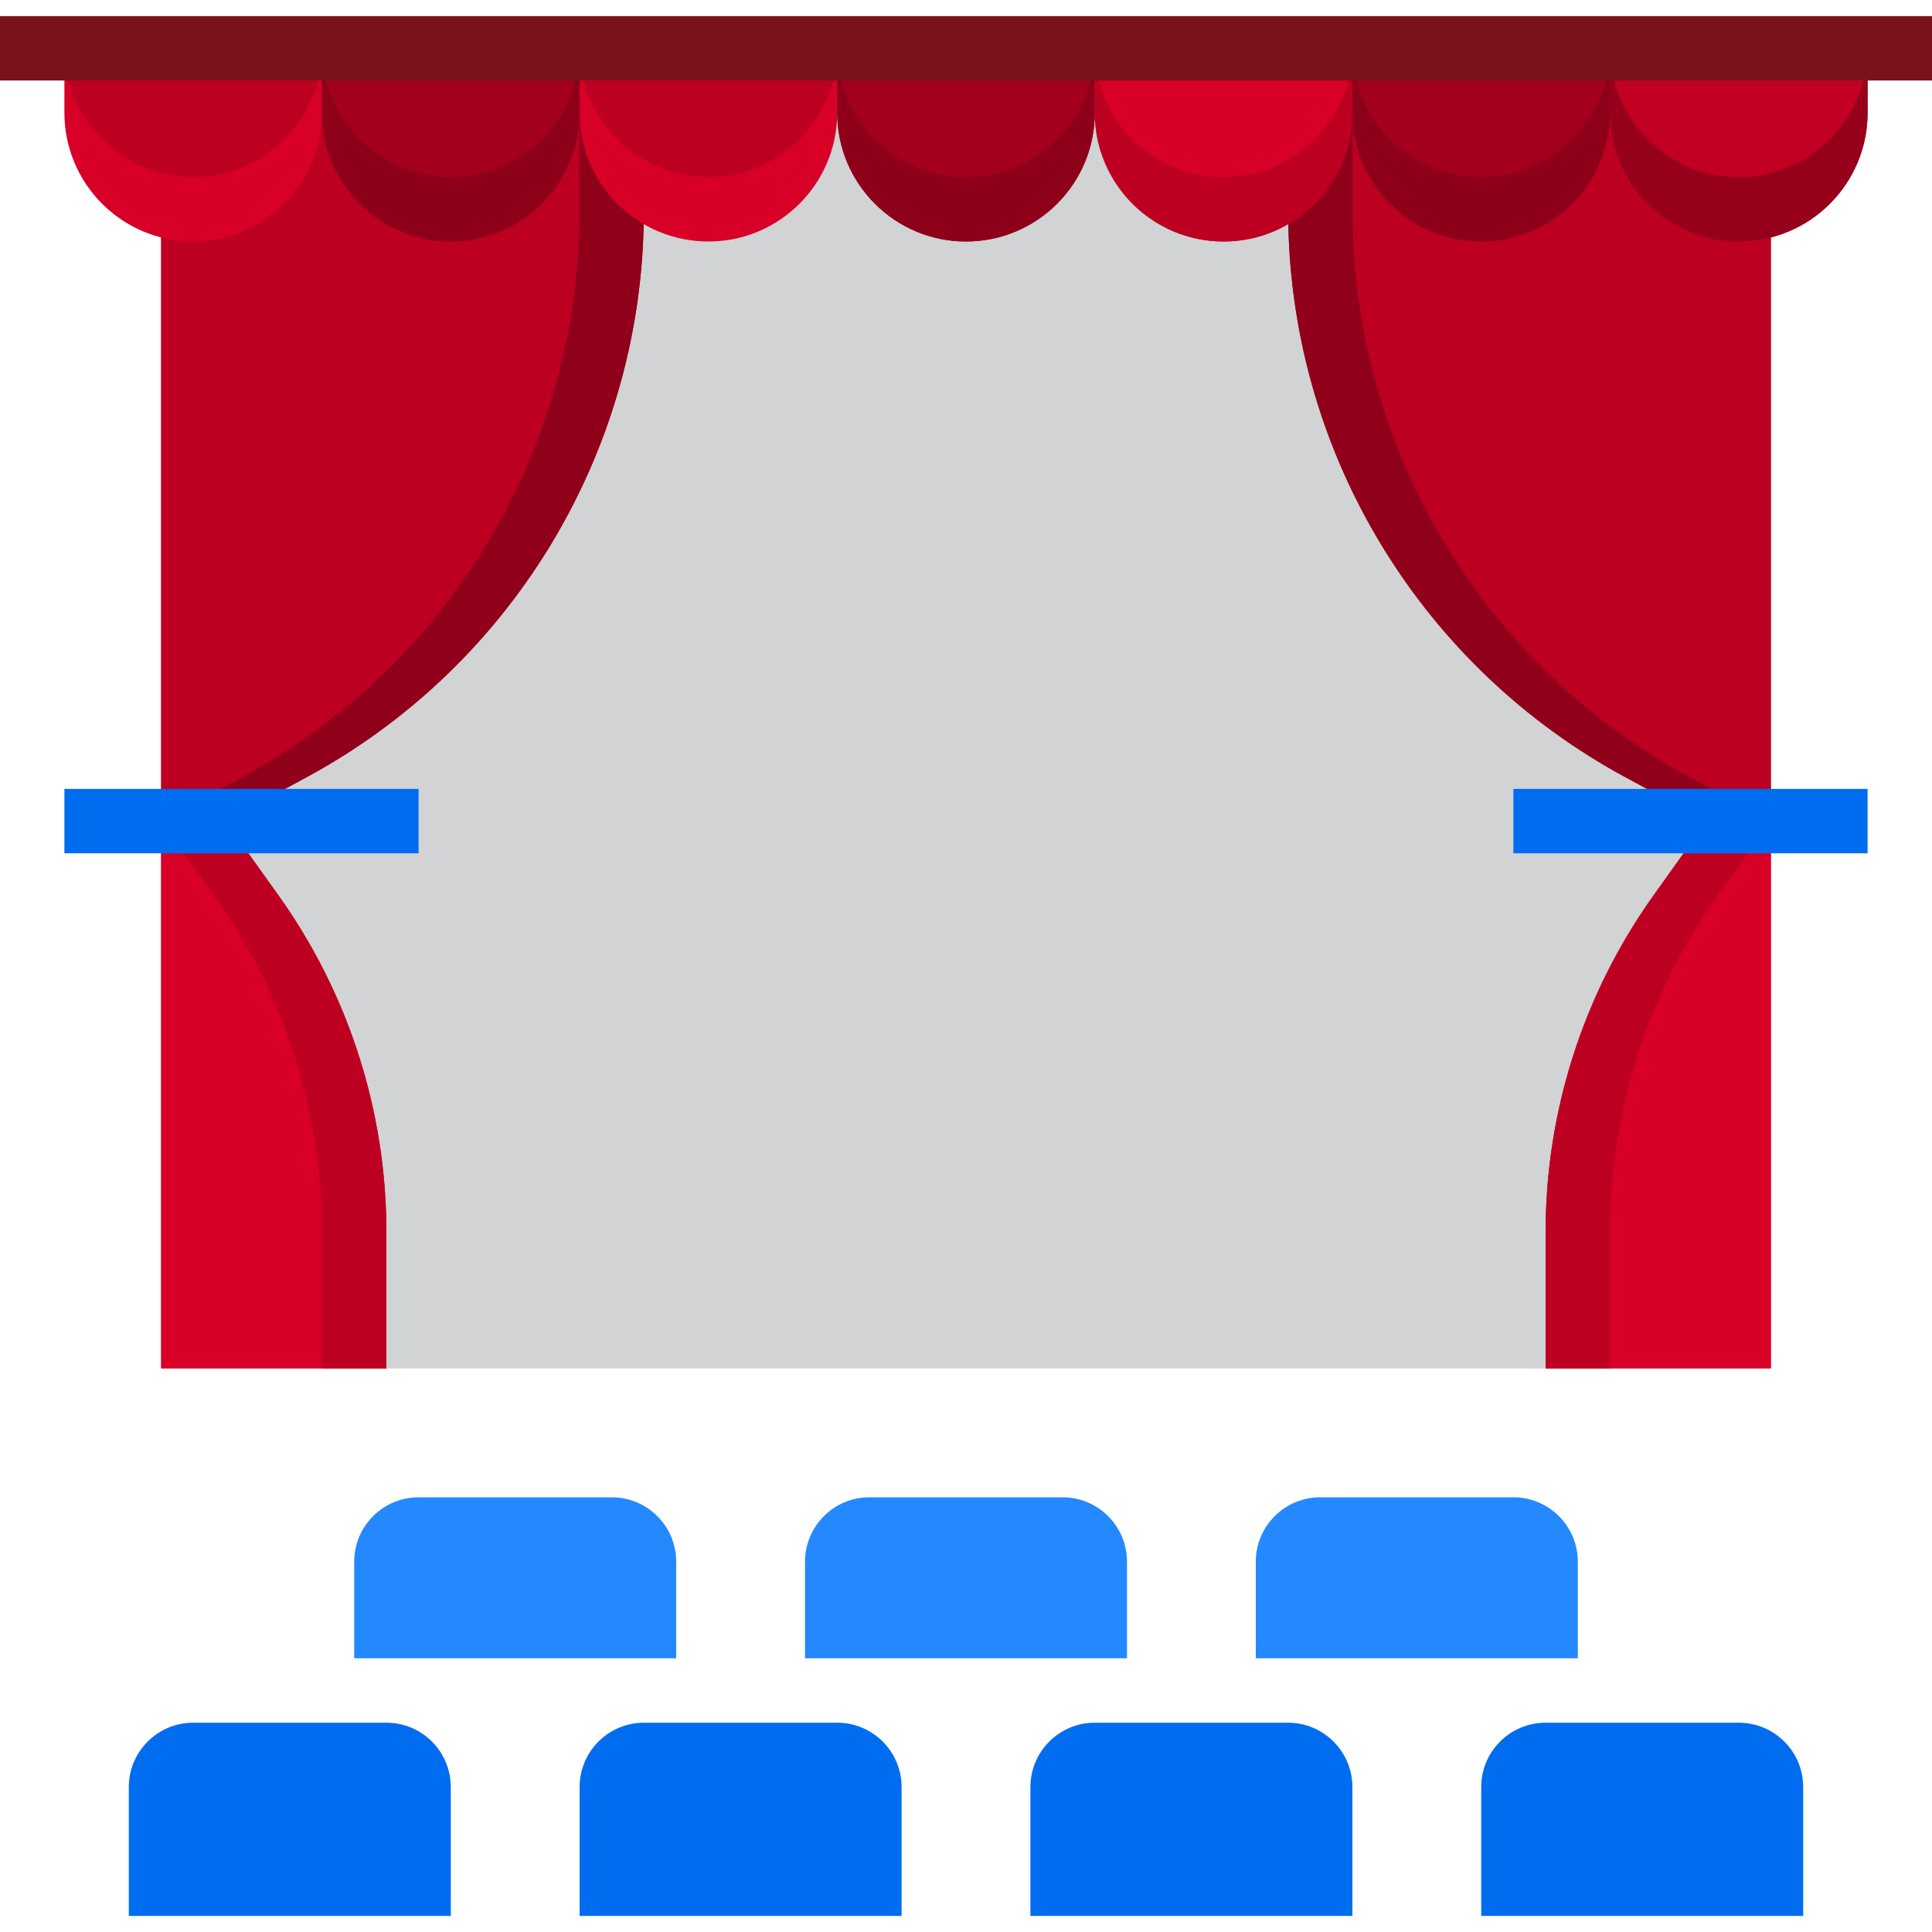 <svg width="640" height="640" viewBox="0 0 640 640" fill="none" xmlns="http://www.w3.org/2000/svg">
<g clip-path="url(#clip0_4_205)">
<path d="M53.333 16H586.667V453.333H53.333V16Z" fill="#D1D3D4"/>
<path d="M101.12 257.708C168.875 221.276 211.724 151.151 213.229 74.24V16H53.333V272H74.667L101.12 257.708Z" fill="#BD0022"/>
<path d="M213.229 16V74.24C211.724 151.151 168.875 221.276 101.12 257.708L74.667 272H53.333L79.786 257.708C147.542 221.276 190.391 151.151 191.896 74.24V16H213.229Z" fill="#90001A"/>
<path d="M538.88 257.708C471.125 221.276 428.276 151.151 426.771 74.24V16H586.667V272H565.333L538.88 257.708Z" fill="#BD0022"/>
<path d="M426.771 16V74.24C428.276 151.151 471.125 221.276 538.88 257.708L565.333 272H586.667L560.213 257.708C492.458 221.276 449.609 151.151 448.104 74.24V16H426.771Z" fill="#90001A"/>
<path d="M128 453.333V408.214C128.01 368.208 115.516 329.198 92.266 296.641L74.667 272H53.333V453.333H128Z" fill="#D80027"/>
<path d="M586.667 272H565.333L547.734 296.641C524.484 329.198 511.99 368.208 512 408.214V453.333H586.667V272Z" fill="#D80027"/>
<path d="M576 570.667H512C500.219 570.667 490.667 580.219 490.667 592V634.667H597.333V592C597.333 580.219 587.781 570.667 576 570.667Z" fill="#006DF0"/>
<path d="M426.667 570.667H362.667C350.886 570.667 341.333 580.219 341.333 592V634.667H448V592C448 580.219 438.448 570.667 426.667 570.667Z" fill="#006DF0"/>
<path d="M128 570.667H64C52.219 570.667 42.667 580.219 42.667 592V634.667H149.333V592C149.333 580.219 139.781 570.667 128 570.667Z" fill="#006DF0"/>
<path d="M277.333 570.667H213.333C201.552 570.667 192 580.219 192 592V634.667H298.667V592C298.667 580.219 289.115 570.667 277.333 570.667Z" fill="#006DF0"/>
<path d="M352 496H288C276.219 496 266.667 505.552 266.667 517.333V549.333H373.333V517.333C373.333 505.552 363.781 496 352 496Z" fill="#2488FF"/>
<path d="M501.333 496H437.333C425.552 496 416 505.552 416 517.333V549.333H522.667V517.333C522.667 505.552 513.115 496 501.333 496Z" fill="#2488FF"/>
<path d="M202.667 496H138.667C126.885 496 117.333 505.552 117.333 517.333V549.333H224V517.333C224 505.552 214.448 496 202.667 496Z" fill="#2488FF"/>
<path d="M21.333 16V37.333C21.333 60.896 40.437 80 64 80C87.562 80 106.667 60.896 106.667 37.333V16H21.333Z" fill="#D80027"/>
<path d="M106.667 16V37.333C106.667 60.896 125.771 80 149.333 80C172.896 80 192 60.896 192 37.333V16H106.667Z" fill="#A2001D"/>
<path d="M192 16V37.333C192 60.896 211.104 80 234.667 80C258.229 80 277.333 60.896 277.333 37.333V16H192Z" fill="#D80027"/>
<path d="M277.333 16V37.333C277.333 60.896 296.437 80 320 80C343.562 80 362.667 60.896 362.667 37.333V16H277.333Z" fill="#A2001D"/>
<path d="M362.667 16V37.333C362.667 60.896 381.771 80 405.333 80C428.896 80 448 60.896 448 37.333V16H362.667Z" fill="#D80027"/>
<path d="M448 16V37.333C448 60.896 467.104 80 490.667 80C514.229 80 533.333 60.896 533.333 37.333V16H448Z" fill="#A2001D"/>
<path d="M533.333 37.333C533.333 60.896 552.437 80 576 80C599.562 80 618.667 60.896 618.667 37.333V16H533.333V37.333Z" fill="#C20023"/>
<path d="M21.333 16C21.333 39.562 40.437 58.667 64 58.667C87.562 58.667 106.667 39.562 106.667 16" fill="#BD0022"/>
<path d="M192 16V37.333C192 60.896 172.896 80 149.333 80C125.771 80 106.667 60.896 106.667 37.333V16C106.667 39.562 125.771 58.667 149.333 58.667C172.896 58.667 192 39.562 192 16Z" fill="#8E0019"/>
<path d="M192 16C192 39.562 211.104 58.667 234.667 58.667C258.229 58.667 277.333 39.562 277.333 16" fill="#BD0022"/>
<path d="M362.667 16V37.333C362.667 60.896 343.562 80 320 80C296.437 80 277.333 60.896 277.333 37.333V16C277.333 39.562 296.437 58.667 320 58.667C343.562 58.667 362.667 39.562 362.667 16Z" fill="#8E0019"/>
<path d="M448 16V37.333C448 60.896 428.896 80 405.333 80C381.771 80 362.667 60.896 362.667 37.333V16C362.667 39.562 381.771 58.667 405.333 58.667C428.896 58.667 448 39.562 448 16Z" fill="#BD0022"/>
<path d="M533.333 16V37.333C533.333 60.896 514.229 80 490.667 80C467.104 80 448 60.896 448 37.333V16C448 39.562 467.104 58.667 490.667 58.667C514.229 58.667 533.333 39.562 533.333 16Z" fill="#8E0019"/>
<path d="M618.667 16V37.333C618.667 60.896 599.562 80 576 80C552.437 80 533.333 60.896 533.333 37.333V16C533.333 39.562 552.437 58.667 576 58.667C599.562 58.667 618.667 39.562 618.667 16Z" fill="#97001B"/>
<path d="M512 408.214V453.333H533.333V408.214C533.323 368.208 545.818 329.198 569.068 296.641L586.667 272H565.333L547.734 296.641C524.484 329.198 511.99 368.208 512 408.214Z" fill="#BD0022"/>
<path d="M128 408.214V453.333H106.667V408.214C106.677 368.208 94.182 329.198 70.932 296.641L53.333 272H74.667L92.266 296.641C115.516 329.198 128.01 368.208 128 408.214Z" fill="#BD0022"/>
<path d="M21.333 261.333H138.667V282.667H21.333V261.333Z" fill="#006DF0"/>
<path d="M501.333 261.333H618.667V282.667H501.333V261.333Z" fill="#006DF0"/>
<path d="M0 5.333H640V26.667H0V5.333Z" fill="#78131C"/>
</g>
<defs>
<clipPath id="clip0_4_205">
<rect width="640" height="640" fill="white"/>
</clipPath>
</defs>
</svg>
